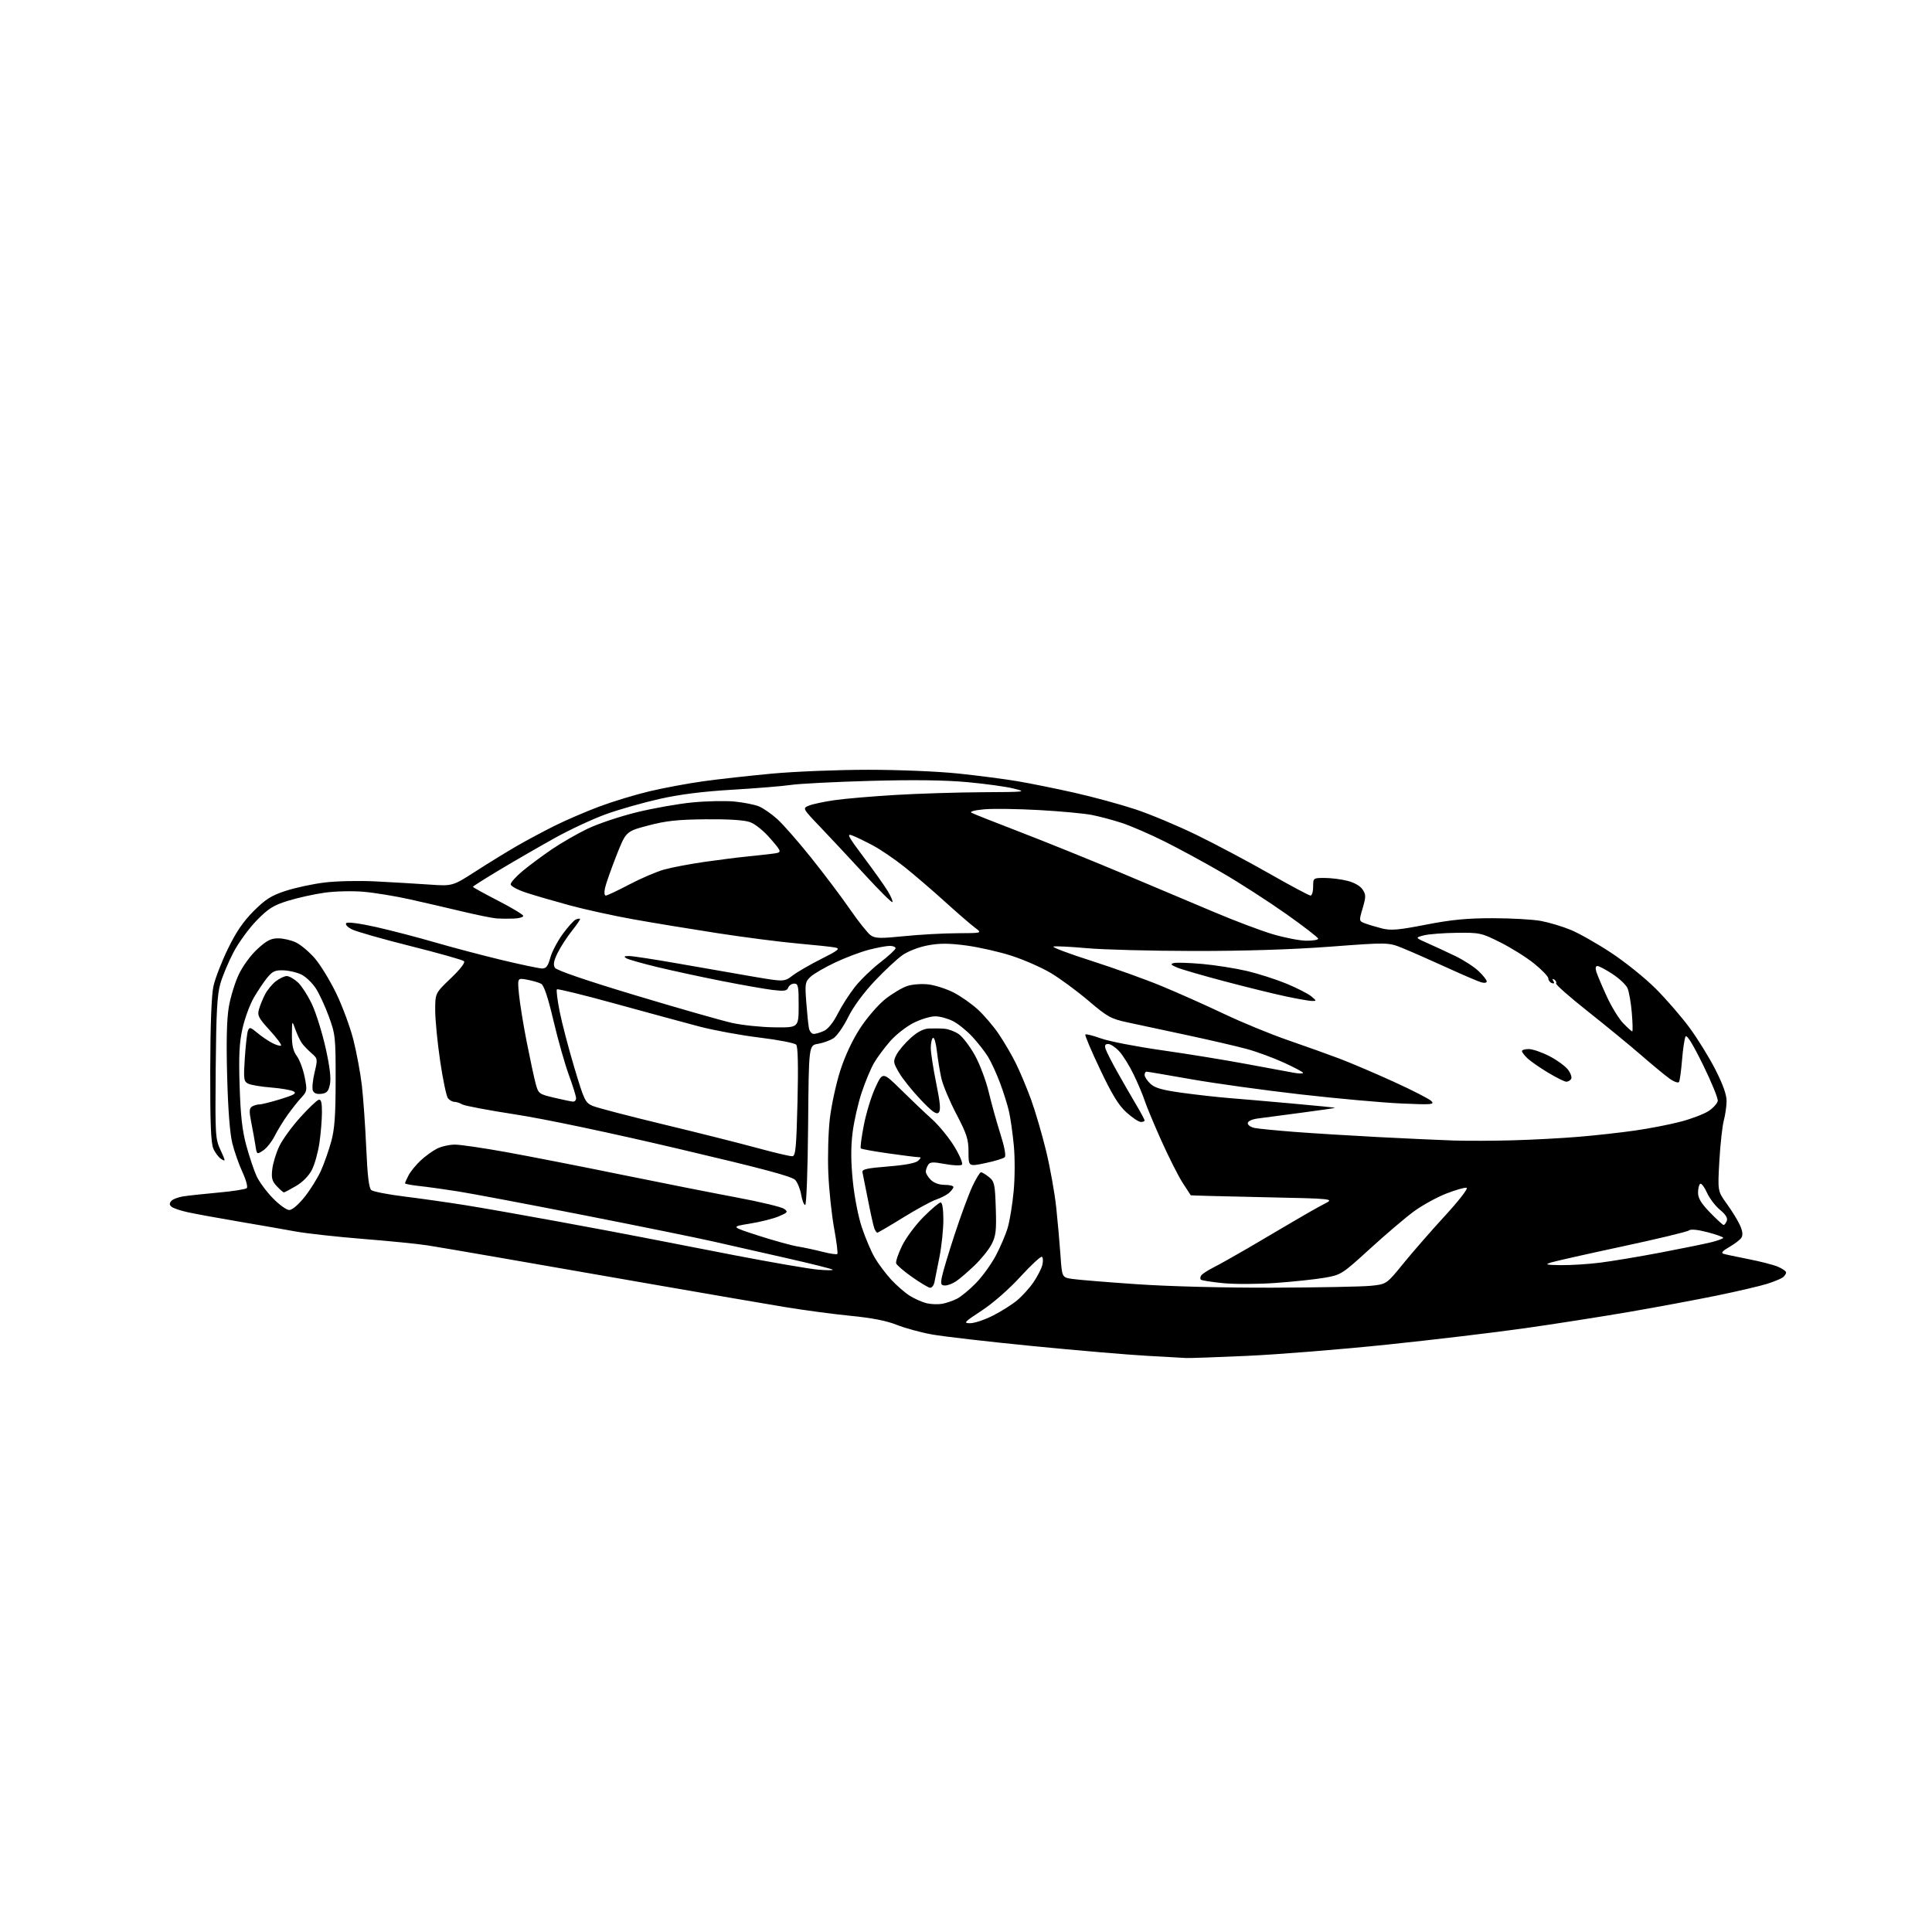 <?xml version="1.0" encoding="UTF-8" standalone="no"?>
<svg 
  version="1.1" 
  xmlns="http://www.w3.org/2000/svg" 
  xmlns:xlink="http://www.w3.org/1999/xlink" 
  xmlns:svg="http://www.w3.org/2000/svg"
  xmlns:rdf="http://www.w3.org/1999/02/22-rdf-syntax-ns#"
  xmlns:cc="http://creativecommons.org/ns#"
  xmlns:dc="http://purl.org/dc/elements/1.1/"
  viewBox="0 0 768 768"
  width="768"
  height="768"
>
<style>svg {background-color: white; }</style>"
<path stroke="none" fill="black" fill-rule="evenodd" d="M471.50,539.83C470.40,539.75 463.43,539.36 456.00,538.96C448.57,538.56 428.10,536.81 410.50,535.08C392.90,533.35 374.87,531.27 370.42,530.46C365.98,529.66 359.68,527.93 356.42,526.63C352.42,525.03 346.48,523.87 338.13,523.06C331.32,522.40 319.40,520.80 311.63,519.51C303.86,518.22 280.40,514.19 259.50,510.55C238.60,506.92 211.38,502.17 199.00,500.01C186.62,497.85 173.54,495.62 169.91,495.05C166.29,494.48 154.82,493.33 144.41,492.50C134.01,491.67 121.90,490.33 117.50,489.53C113.10,488.72 102.75,486.92 94.50,485.52C86.25,484.12 77.25,482.47 74.50,481.85C71.75,481.24 68.93,480.29 68.24,479.74C67.33,479.02 67.27,478.37 68.05,477.45C68.63,476.74 70.78,475.90 72.81,475.58C74.84,475.26 81.17,474.58 86.89,474.06C92.60,473.55 97.65,472.75 98.11,472.29C98.56,471.84 97.80,468.99 96.40,465.98C95.00,462.97 93.18,457.80 92.36,454.50C91.39,450.65 90.65,441.15 90.30,427.98C89.92,414.14 90.13,405.13 90.95,400.32C91.61,396.40 93.40,390.56 94.92,387.35C96.50,384.02 99.69,379.67 102.33,377.25C105.99,373.88 107.71,373.00 110.58,373.00C112.57,373.00 115.74,373.73 117.63,374.63C119.52,375.53 122.87,378.34 125.09,380.88C127.30,383.42 131.14,389.69 133.63,394.82C136.11,399.94 139.20,408.27 140.47,413.32C141.75,418.37 143.27,426.55 143.85,431.50C144.42,436.45 145.20,447.58 145.58,456.24C146.07,467.38 146.65,472.30 147.59,473.08C148.32,473.68 154.22,474.83 160.71,475.63C167.19,476.43 178.12,477.98 185.00,479.08C191.88,480.18 208.30,483.07 221.50,485.50C234.70,487.92 250.22,490.84 256.00,491.98C261.77,493.13 278.20,496.32 292.50,499.08C306.80,501.83 321.43,504.36 325.00,504.68C328.57,505.01 331.27,505.02 330.99,504.71C330.71,504.40 322.39,502.32 312.49,500.08C302.60,497.84 289.55,494.88 283.50,493.51C277.45,492.13 254.28,487.42 232.00,483.04C209.72,478.66 187.22,474.41 182.00,473.59C176.78,472.76 169.91,471.81 166.75,471.47C163.59,471.13 161.00,470.64 161.00,470.38C161.00,470.12 161.64,468.69 162.41,467.20C163.19,465.72 165.33,463.09 167.16,461.36C169.00,459.64 171.94,457.50 173.70,456.61C175.46,455.73 178.66,455.00 180.81,455.00C182.97,455.00 192.12,456.34 201.15,457.97C210.19,459.60 230.61,463.59 246.54,466.85C262.47,470.10 283.24,474.21 292.70,475.98C302.16,477.75 310.71,479.80 311.70,480.54C313.35,481.76 313.17,482.01 309.53,483.54C307.34,484.46 302.17,485.76 298.03,486.42C290.50,487.63 290.50,487.63 301.51,491.19C307.56,493.14 314.54,495.07 317.01,495.48C319.48,495.88 323.94,496.83 326.93,497.60C329.91,498.36 332.58,498.76 332.85,498.48C333.13,498.20 332.55,493.59 331.57,488.24C330.59,482.88 329.55,473.06 329.27,466.40C328.98,459.75 329.26,449.95 329.88,444.63C330.51,439.30 332.37,430.73 334.02,425.58C335.91,419.71 338.85,413.42 341.94,408.69C344.67,404.51 349.10,399.39 351.91,397.16C354.69,394.96 358.61,392.62 360.62,391.96C362.67,391.28 366.37,391.00 369.06,391.32C371.69,391.63 376.17,393.07 379.01,394.51C381.85,395.95 386.22,399.01 388.72,401.31C391.22,403.61 394.94,407.97 396.99,411.00C399.05,414.02 402.08,419.20 403.73,422.50C405.38,425.80 408.12,432.32 409.83,437.00C411.53,441.68 414.24,450.90 415.84,457.50C417.44,464.10 419.25,474.23 419.87,480.00C420.48,485.77 421.24,494.39 421.57,499.15C422.16,507.80 422.16,507.80 426.33,508.41C428.62,508.75 440.18,509.69 452.00,510.50C464.79,511.38 486.67,511.93 506.00,511.87C523.88,511.81 541.35,511.48 544.83,511.13C551.16,510.50 551.16,510.50 557.83,502.29C561.50,497.77 568.94,489.24 574.37,483.33C579.95,477.25 583.71,472.40 583.02,472.17C582.35,471.95 578.68,472.99 574.88,474.48C571.07,475.97 565.26,479.18 561.96,481.61C558.66,484.04 550.85,490.69 544.60,496.39C533.45,506.56 533.11,506.78 526.56,507.92C522.88,508.56 514.14,509.49 507.13,509.99C500.03,510.50 490.73,510.53 486.14,510.07C481.61,509.62 477.66,508.99 477.35,508.69C477.05,508.38 477.10,507.65 477.47,507.05C477.84,506.46 480.02,505.02 482.32,503.86C484.62,502.70 490.77,499.25 496.00,496.20C501.23,493.14 509.30,488.39 513.95,485.64C518.59,482.88 524.22,479.70 526.45,478.56C530.50,476.50 530.50,476.50 502.00,475.90C486.32,475.57 473.43,475.23 473.35,475.15C473.27,475.07 471.81,472.81 470.09,470.14C468.38,467.47 464.57,459.93 461.64,453.39C458.71,446.85 455.73,439.70 455.02,437.50C454.31,435.30 452.34,430.63 450.64,427.12C448.94,423.60 446.35,419.44 444.87,417.87C443.40,416.29 441.45,415.00 440.53,415.00C439.33,415.00 439.04,415.55 439.49,416.96C439.83,418.05 441.95,422.21 444.20,426.21C446.45,430.22 449.80,436.04 451.65,439.15C453.49,442.26 455.00,445.07 455.00,445.40C455.00,445.73 454.33,446.00 453.50,446.00C452.68,446.00 450.13,444.31 447.84,442.25C444.68,439.41 442.12,435.24 437.31,425.11C433.81,417.74 431.17,411.50 431.44,411.22C431.71,410.95 434.54,411.67 437.72,412.81C440.90,413.96 451.82,416.07 462.00,417.51C472.18,418.96 487.25,421.41 495.50,422.96C503.75,424.51 512.19,426.07 514.25,426.43C516.31,426.80 518.00,426.82 518.00,426.49C518.00,426.16 514.55,424.32 510.34,422.40C506.13,420.48 499.50,418.04 495.59,416.98C491.69,415.92 481.07,413.46 472.00,411.51C462.93,409.57 452.23,407.27 448.23,406.42C441.60,404.99 440.24,404.24 432.73,397.85C428.20,394.00 421.48,389.04 417.78,386.83C414.08,384.62 407.04,381.52 402.13,379.94C397.21,378.35 389.10,376.52 384.11,375.85C377.19,374.93 373.56,374.92 368.86,375.79C365.33,376.45 361.03,378.09 358.78,379.65C356.63,381.15 351.61,385.83 347.63,390.05C343.21,394.75 339.13,400.32 337.13,404.39C335.32,408.06 332.72,411.79 331.34,412.70C329.96,413.60 327.18,414.61 325.16,414.94C321.50,415.53 321.50,415.53 321.24,447.27C321.09,465.16 320.58,479.00 320.07,479.00C319.58,479.00 318.87,477.20 318.50,475.00C318.13,472.80 317.08,470.15 316.16,469.10C314.90,467.65 303.52,464.61 269.34,456.58C242.15,450.19 216.49,444.79 204.84,443.00C194.21,441.37 184.72,439.58 183.76,439.02C182.81,438.46 181.40,438.00 180.64,438.00C179.87,438.00 178.73,437.38 178.09,436.61C177.46,435.85 176.06,429.21 174.98,421.86C173.89,414.51 173.01,405.42 173.00,401.65C173.00,394.81 173.00,394.81 179.19,388.89C183.00,385.26 185.02,382.63 184.44,382.08C183.92,381.58 174.36,378.88 163.19,376.08C152.02,373.28 141.51,370.28 139.83,369.41C138.04,368.49 137.14,367.46 137.66,366.94C138.18,366.42 143.11,367.08 149.53,368.52C155.56,369.88 166.11,372.63 172.96,374.62C179.81,376.62 191.73,379.76 199.46,381.62C207.18,383.47 214.42,384.99 215.54,384.99C217.10,385.00 217.86,383.99 218.74,380.75C219.37,378.41 221.60,374.16 223.69,371.29C225.79,368.43 228.13,365.83 228.89,365.52C229.66,365.21 230.42,365.09 230.59,365.26C230.76,365.43 229.29,367.58 227.34,370.03C225.38,372.49 222.83,376.43 221.67,378.79C220.12,381.95 219.83,383.51 220.59,384.70C221.23,385.73 233.05,389.77 252.55,395.64C269.57,400.76 286.83,405.69 290.89,406.60C294.96,407.52 302.60,408.32 307.87,408.38C317.46,408.50 317.46,408.50 317.48,399.75C317.50,392.02 317.29,391.00 315.72,391.00C314.74,391.00 313.66,391.72 313.32,392.60C312.82,393.92 311.73,394.08 307.11,393.52C304.02,393.14 294.93,391.54 286.91,389.96C278.88,388.38 267.41,385.90 261.42,384.46C255.43,383.01 249.84,381.43 249.01,380.95C247.85,380.26 248.07,380.05 250.00,380.03C251.38,380.02 260.15,381.36 269.50,383.01C278.85,384.67 292.17,386.99 299.11,388.17C311.72,390.32 311.72,390.32 315.11,387.76C316.97,386.35 322.09,383.39 326.49,381.18C333.32,377.74 334.11,377.08 331.99,376.65C330.62,376.38 323.94,375.66 317.15,375.06C310.35,374.46 295.95,372.61 285.15,370.94C274.34,369.27 259.20,366.78 251.50,365.39C243.80,364.01 232.55,361.54 226.50,359.90C220.45,358.26 212.69,356.00 209.25,354.88C205.75,353.74 203.00,352.25 203.00,351.51C203.00,350.78 205.14,348.41 207.75,346.24C210.36,344.06 215.55,340.21 219.28,337.67C223.01,335.13 229.41,331.43 233.52,329.46C237.63,327.48 246.42,324.53 253.07,322.90C259.71,321.27 269.73,319.50 275.32,318.97C280.92,318.43 288.43,318.28 292.00,318.63C295.57,318.98 299.91,319.83 301.64,320.53C303.37,321.23 306.67,323.52 308.99,325.61C311.30,327.70 317.36,334.61 322.44,340.96C327.53,347.31 334.46,356.51 337.84,361.40C341.22,366.30 344.94,370.97 346.11,371.79C347.92,373.05 349.86,373.10 359.42,372.14C365.58,371.51 375.09,370.99 380.56,370.97C390.50,370.94 390.50,370.94 387.51,368.72C385.87,367.50 380.47,362.82 375.51,358.33C370.55,353.84 363.35,347.66 359.50,344.59C355.65,341.53 350.01,337.69 346.97,336.07C343.93,334.45 340.23,332.66 338.75,332.10C336.45,331.22 337.10,332.45 343.36,340.79C347.37,346.13 351.69,352.21 352.94,354.30C354.20,356.39 355.01,358.33 354.74,358.60C354.46,358.87 349.58,354.02 343.87,347.81C338.17,341.61 330.22,333.10 326.21,328.90C318.92,321.28 318.92,321.28 321.71,320.19C323.24,319.59 327.88,318.62 332.00,318.04C336.12,317.46 346.93,316.54 356.00,316.00C365.07,315.46 380.60,314.98 390.50,314.92C407.82,314.83 408.29,314.78 403.00,313.47C399.98,312.71 391.65,311.56 384.50,310.91C375.71,310.10 363.23,309.94 346.00,310.41C331.98,310.80 317.80,311.52 314.50,312.01C311.20,312.50 300.75,313.36 291.27,313.92C279.48,314.61 270.33,315.76 262.27,317.57C255.80,319.02 246.26,321.72 241.08,323.58C235.90,325.43 226.67,329.71 220.58,333.10C214.49,336.49 204.66,342.16 198.75,345.70C192.84,349.23 188.00,352.30 188.00,352.52C188.00,352.74 192.50,355.22 198.00,358.05C203.50,360.87 208.00,363.59 208.00,364.09C208.00,364.59 206.31,365.07 204.25,365.15C202.19,365.23 199.15,365.21 197.50,365.10C195.85,364.98 189.78,363.76 184.00,362.38C178.22,361.00 168.78,358.81 163.00,357.52C157.22,356.23 148.90,354.87 144.50,354.49C140.06,354.11 133.16,354.27 129.00,354.86C124.88,355.44 118.37,356.88 114.54,358.06C108.69,359.87 106.71,361.11 102.03,365.89C98.98,369.01 94.84,374.70 92.83,378.53C90.82,382.36 88.46,387.98 87.59,391.02C86.33,395.37 85.94,402.46 85.75,424.52C85.51,451.42 85.58,452.68 87.68,457.21C89.71,461.62 89.73,461.85 87.96,460.74C86.91,460.09 85.48,458.19 84.78,456.53C83.84,454.30 83.52,446.13 83.57,425.50C83.61,407.44 84.07,395.55 84.85,392.00C85.52,388.98 88.10,382.32 90.58,377.21C93.82,370.52 96.70,366.30 100.83,362.17C105.53,357.47 107.85,356.00 113.50,354.15C117.31,352.90 124.26,351.40 128.96,350.82C133.70,350.23 142.83,350.03 149.50,350.38C156.10,350.72 165.64,351.28 170.70,351.63C179.90,352.27 179.90,352.27 189.20,346.29C194.31,343.00 201.65,338.49 205.50,336.27C209.35,334.05 216.10,330.44 220.50,328.25C224.90,326.05 232.90,322.61 238.27,320.60C243.65,318.59 252.65,315.86 258.27,314.53C263.90,313.20 273.45,311.42 279.50,310.58C285.55,309.73 297.90,308.36 306.94,307.52C315.98,306.69 333.14,306.00 345.08,306.00C357.47,306.00 372.95,306.65 381.14,307.51C389.04,308.35 399.55,309.71 404.50,310.55C409.45,311.39 419.57,313.43 427.00,315.10C434.43,316.77 445.35,319.74 451.28,321.70C457.22,323.66 468.24,328.28 475.78,331.96C483.33,335.65 496.34,342.56 504.70,347.33C513.07,352.10 520.38,356.00 520.95,356.00C521.53,356.00 522.00,354.43 522.00,352.50C522.00,349.01 522.02,349.00 526.56,349.00C529.06,349.00 533.14,349.51 535.62,350.14C538.37,350.83 540.72,352.18 541.65,353.59C543.01,355.66 543.01,356.47 541.68,361.02C540.18,366.12 540.18,366.12 542.67,367.07C544.04,367.59 547.07,368.49 549.40,369.08C552.90,369.96 555.90,369.70 566.82,367.57C576.94,365.60 583.11,365.00 593.32,365.00C600.64,365.00 609.30,365.49 612.57,366.09C615.83,366.70 621.20,368.31 624.50,369.69C627.80,371.06 635.00,375.15 640.50,378.78C646.00,382.40 653.92,388.77 658.09,392.93C662.27,397.09 668.34,404.10 671.59,408.50C674.84,412.90 679.50,420.46 681.95,425.29C684.95,431.19 686.39,435.29 686.35,437.79C686.32,439.83 685.81,443.30 685.22,445.50C684.64,447.70 683.85,454.90 683.47,461.50C682.79,473.50 682.79,473.50 686.41,478.50C688.41,481.25 690.75,485.06 691.63,486.97C692.70,489.32 692.90,490.93 692.26,491.97C691.74,492.81 689.56,494.49 687.43,495.70C684.83,497.17 684.04,498.05 685.03,498.38C685.84,498.64 690.30,499.60 694.95,500.50C699.60,501.41 704.89,502.76 706.70,503.52C708.52,504.28 710.00,505.32 710.00,505.83C710.00,506.34 709.44,507.20 708.75,507.75C708.06,508.29 705.25,509.45 702.50,510.33C699.75,511.20 690.81,513.29 682.64,514.97C674.46,516.65 658.71,519.59 647.64,521.50C636.56,523.40 617.92,526.32 606.22,527.98C594.51,529.65 569.87,532.58 551.46,534.50C533.05,536.42 507.97,538.43 495.74,538.98C483.51,539.53 472.60,539.91 471.50,539.83zM385.64,526.00C387.31,526.00 391.34,524.67 394.59,523.03C397.84,521.40 402.19,518.67 404.25,516.96C406.32,515.25 409.29,511.97 410.85,509.67C412.42,507.38 413.99,504.29 414.35,502.81C414.71,501.33 414.63,499.89 414.17,499.61C413.72,499.32 409.87,502.88 405.63,507.51C401.11,512.46 394.77,518.01 390.26,520.97C383.26,525.56 382.86,526.00 385.64,526.00zM374.50,518.29C376.15,518.00 378.82,517.08 380.43,516.26C382.04,515.44 385.43,512.64 387.95,510.05C390.48,507.46 394.02,502.57 395.82,499.19C397.62,495.81 399.76,490.81 400.57,488.08C401.38,485.36 402.45,478.83 402.94,473.58C403.45,468.17 403.48,460.22 403.00,455.26C402.54,450.44 401.68,444.38 401.08,441.78C400.49,439.18 398.87,434.05 397.49,430.38C396.11,426.70 393.98,422.08 392.76,420.10C391.55,418.12 388.76,414.55 386.57,412.17C384.38,409.78 380.90,406.97 378.83,405.92C376.77,404.86 373.58,404.00 371.74,404.00C369.90,404.00 366.06,405.16 363.21,406.58C360.36,408.01 356.17,411.27 353.91,413.83C351.65,416.40 348.75,420.30 347.46,422.50C346.18,424.70 343.96,429.99 342.54,434.27C341.11,438.54 339.48,445.71 338.92,450.20C338.20,455.92 338.22,461.67 339.00,469.40C339.63,475.74 341.17,483.66 342.62,487.97C344.00,492.11 346.29,497.50 347.72,499.94C349.14,502.38 352.09,506.31 354.27,508.68C356.46,511.05 359.81,513.96 361.73,515.14C363.65,516.33 366.63,517.64 368.36,518.06C370.09,518.47 372.85,518.58 374.50,518.29zM369.73,511.91C369.05,511.86 365.84,509.94 362.58,507.65C359.32,505.35 356.47,502.90 356.23,502.20C356.00,501.49 357.06,498.35 358.59,495.21C360.12,492.07 363.95,486.91 367.11,483.75C370.26,480.59 373.33,478.00 373.92,478.00C374.59,478.00 375.00,480.62 375.00,484.89C375.00,488.68 374.31,495.32 373.46,499.64C372.61,503.96 371.70,508.51 371.44,509.75C371.18,510.99 370.41,511.96 369.73,511.91zM375.67,511.00C374.07,511.00 373.87,510.49 374.40,507.69C374.74,505.87 376.99,498.34 379.41,490.94C381.83,483.55 385.01,474.91 386.47,471.75C387.94,468.59 389.51,466.00 389.96,466.00C390.41,466.00 391.84,466.86 393.14,467.91C395.30,469.66 395.53,470.70 395.84,480.28C396.13,489.22 395.88,491.30 394.17,494.62C393.06,496.75 389.99,500.57 387.33,503.10C384.67,505.64 381.39,508.45 380.03,509.35C378.67,510.26 376.71,511.00 375.67,511.00zM620.53,502.91C624.39,502.96 631.35,502.52 636.00,501.94C640.64,501.36 651.43,499.56 659.97,497.94C668.51,496.32 677.64,494.46 680.25,493.81C682.86,493.16 685.00,492.36 685.00,492.04C685.00,491.72 682.19,490.72 678.75,489.82C674.79,488.79 672.08,488.53 671.36,489.12C670.74,489.64 658.81,492.50 644.86,495.49C630.91,498.48 618.15,501.35 616.50,501.87C613.96,502.68 614.57,502.84 620.53,502.91zM348.75,490.00C348.46,490.00 347.92,489.23 347.56,488.30C347.20,487.36 346.07,482.30 345.05,477.05C344.02,471.80 343.03,466.83 342.84,466.01C342.57,464.81 344.50,464.37 353.00,463.69C359.76,463.15 364.02,462.35 364.96,461.43C366.25,460.17 366.25,460.00 364.96,459.98C364.16,459.97 358.81,459.30 353.08,458.48C347.36,457.67 342.45,456.78 342.18,456.51C341.91,456.24 342.45,452.08 343.39,447.26C344.32,442.44 346.39,435.69 347.99,432.26C350.88,426.03 350.88,426.03 358.24,433.26C362.28,437.24 367.84,442.52 370.59,445.00C373.33,447.48 377.30,452.35 379.41,455.83C381.54,459.34 382.85,462.52 382.37,462.98C381.89,463.43 378.88,463.31 375.67,462.72C370.85,461.82 369.69,461.88 368.94,463.07C368.44,463.86 368.02,465.06 368.02,465.75C368.01,466.44 368.90,467.90 370.00,469.00C371.24,470.24 373.33,471.00 375.50,471.00C377.43,471.00 379.00,471.38 379.00,471.85C379.00,472.31 378.21,473.37 377.25,474.20C376.29,475.04 373.97,476.23 372.11,476.86C370.24,477.48 364.35,480.70 359.00,484.00C353.66,487.30 349.05,490.00 348.75,490.00zM685.14,486.94C685.50,486.97 686.07,486.25 686.42,485.34C686.86,484.20 686.01,482.81 683.72,480.92C681.88,479.41 679.56,476.34 678.55,474.11C677.54,471.88 676.33,470.29 675.86,470.59C675.39,470.88 675.00,472.46 675.00,474.10C675.00,476.31 676.24,478.36 679.75,481.98C682.36,484.67 684.79,486.90 685.14,486.94zM114.98,481.00C116.16,481.00 118.62,478.90 121.13,475.75C123.42,472.86 126.33,468.17 127.60,465.33C128.87,462.49 130.69,457.31 131.65,453.83C133.01,448.91 133.41,443.50 133.42,429.50C133.44,412.34 133.32,411.15 130.70,404.02C129.20,399.91 126.85,394.86 125.49,392.80C124.12,390.74 121.63,388.34 119.95,387.47C118.26,386.60 115.06,385.82 112.82,385.73C109.43,385.59 108.36,386.06 106.32,388.53C104.97,390.16 102.56,393.75 100.95,396.50C99.35,399.25 97.30,404.80 96.40,408.83C95.12,414.57 94.87,419.55 95.26,431.83C95.64,443.66 96.30,449.46 97.95,455.50C99.16,459.90 100.97,465.30 101.98,467.50C102.98,469.70 105.88,473.64 108.41,476.25C110.94,478.86 113.90,481.00 114.98,481.00zM112.84,474.00C112.57,474.00 111.31,472.89 110.04,471.54C108.14,469.53 107.82,468.31 108.23,464.79C108.50,462.43 109.74,458.34 110.99,455.71C112.24,453.07 115.99,447.90 119.32,444.21C122.65,440.52 125.96,437.35 126.68,437.18C127.65,436.94 127.99,438.27 127.98,442.18C127.97,445.10 127.52,450.56 126.98,454.29C126.44,458.03 125.10,462.85 124.00,465.00C122.77,467.41 120.34,469.89 117.66,471.46C115.28,472.86 113.10,474.00 112.84,474.00zM391.73,462.34C385.00,463.76 385.00,463.76 385.00,457.93C385.00,452.89 384.34,450.83 380.14,442.80C377.46,437.68 374.77,431.25 374.17,428.50C373.56,425.75 372.78,420.92 372.42,417.76C372.06,414.61 371.37,412.27 370.89,412.57C370.40,412.87 370.00,414.67 370.00,416.56C370.00,418.45 370.97,424.75 372.15,430.55C373.79,438.59 374.02,441.38 373.13,442.27C372.24,443.16 370.54,441.94 365.99,437.15C362.70,433.69 358.85,428.90 357.44,426.49C355.05,422.41 354.98,421.94 356.38,419.24C357.20,417.65 359.70,414.70 361.94,412.67C364.69,410.19 367.05,408.95 369.25,408.85C371.04,408.77 373.84,408.81 375.48,408.94C377.12,409.08 379.70,410.07 381.21,411.15C382.72,412.23 385.55,415.95 387.50,419.43C389.44,422.91 391.94,429.52 393.04,434.13C394.14,438.73 396.23,446.23 397.68,450.79C399.30,455.88 399.96,459.44 399.39,460.01C398.88,460.52 395.44,461.57 391.73,462.34zM315.00,459.62C316.26,459.50 316.58,456.10 317.02,437.99C317.36,424.02 317.19,416.08 316.52,415.30C315.96,414.64 309.43,413.36 302.00,412.46C294.57,411.56 283.77,409.58 278.00,408.06C272.23,406.54 257.25,402.47 244.72,399.02C232.18,395.56 221.68,392.98 221.38,393.28C221.08,393.59 221.58,397.58 222.49,402.17C223.40,406.75 226.02,416.75 228.31,424.40C232.26,437.60 232.63,438.36 235.70,439.65C237.48,440.39 250.09,443.68 263.72,446.96C277.35,450.24 294.12,454.46 301.00,456.34C307.88,458.22 314.18,459.70 315.00,459.62zM104.60,457.34C102.09,458.99 102.09,458.99 101.52,455.24C101.20,453.18 100.46,449.08 99.87,446.12C99.01,441.80 99.07,440.57 100.15,439.89C100.89,439.42 102.24,439.02 103.14,439.02C104.05,439.01 107.85,438.05 111.59,436.90C117.01,435.23 118.04,434.60 116.68,433.84C115.74,433.31 111.71,432.62 107.73,432.30C103.75,431.99 99.65,431.29 98.61,430.75C96.89,429.86 96.77,428.94 97.32,420.57C97.65,415.51 98.21,410.61 98.57,409.68C99.14,408.20 99.56,408.29 102.23,410.54C103.88,411.93 106.58,413.76 108.21,414.61C109.85,415.46 111.43,415.90 111.72,415.61C112.02,415.31 109.99,412.58 107.20,409.53C102.73,404.64 102.24,403.67 102.95,401.19C103.39,399.65 104.47,396.99 105.36,395.28C106.24,393.57 108.15,391.24 109.61,390.09C111.08,388.94 113.04,388.00 113.99,388.00C114.93,388.00 116.92,389.13 118.41,390.50C119.89,391.88 122.42,395.82 124.03,399.25C125.64,402.69 128.06,410.45 129.42,416.50C131.10,424.00 131.65,428.61 131.16,431.00C130.57,433.84 129.92,434.56 127.71,434.82C125.89,435.03 124.78,434.58 124.35,433.48C124.01,432.57 124.31,429.36 125.04,426.34C126.32,420.98 126.30,420.81 123.85,418.68C122.48,417.48 120.77,415.72 120.06,414.76C119.35,413.80 118.17,411.33 117.43,409.26C116.09,405.50 116.09,405.50 116.04,411.29C116.01,415.55 116.53,417.80 117.99,419.79C119.09,421.28 120.48,425.02 121.10,428.10C122.15,433.38 122.08,433.84 119.86,436.23C118.56,437.62 116.09,440.72 114.37,443.13C112.64,445.53 110.31,449.34 109.17,451.60C108.04,453.85 105.98,456.44 104.60,457.34zM601.50,453.29C609.20,453.08 620.90,452.45 627.50,451.90C634.10,451.36 644.23,450.23 650.00,449.40C655.77,448.58 664.00,446.97 668.27,445.83C672.55,444.70 677.50,442.79 679.27,441.60C681.04,440.41 682.64,438.63 682.83,437.66C683.02,436.68 680.38,430.21 676.97,423.27C672.82,414.83 670.52,411.14 670.02,412.08C669.61,412.86 668.99,417.03 668.64,421.34C668.29,425.65 667.75,429.59 667.44,430.10C667.12,430.62 665.43,430.02 663.69,428.78C661.95,427.54 656.90,423.37 652.46,419.51C648.03,415.66 638.48,407.82 631.24,402.09C624.00,396.37 618.29,391.34 618.55,390.91C618.82,390.49 618.51,389.81 617.86,389.41C617.09,388.94 616.96,389.13 617.48,389.98C618.01,390.83 617.82,391.11 616.89,390.80C616.13,390.54 615.50,389.72 615.50,388.96C615.50,388.21 612.96,385.54 609.85,383.04C606.74,380.54 600.68,376.74 596.39,374.60C588.87,370.84 588.23,370.70 579.04,370.81C573.79,370.87 567.92,371.33 566.00,371.82C562.50,372.73 562.50,372.73 567.50,374.94C570.25,376.15 575.20,378.45 578.50,380.04C581.80,381.63 585.96,384.32 587.75,386.02C589.54,387.71 591.00,389.56 591.00,390.12C591.00,390.70 590.04,390.85 588.75,390.47C587.51,390.11 581.33,387.45 575.00,384.56C568.67,381.68 560.89,378.25 557.69,376.95C551.88,374.58 551.88,374.58 528.69,376.32C513.66,377.45 494.65,378.05 474.67,378.03C457.72,378.01 438.48,377.51 431.93,376.91C425.38,376.32 419.45,376.03 418.76,376.27C418.07,376.52 424.85,379.08 433.84,381.95C442.83,384.83 455.43,389.35 461.84,392.01C468.25,394.66 479.35,399.61 486.49,403.00C493.64,406.40 505.11,411.12 511.99,413.49C518.87,415.86 528.10,419.17 532.50,420.83C536.90,422.50 546.58,426.63 554.00,430.00C561.42,433.38 568.17,436.84 569.00,437.69C570.35,439.09 569.19,439.19 557.00,438.65C549.58,438.32 531.58,436.70 517.00,435.04C502.43,433.38 482.85,430.66 473.50,429.01C464.15,427.36 456.16,426.00 455.75,426.00C455.34,426.00 455.00,426.60 455.00,427.33C455.00,428.05 456.04,429.63 457.31,430.82C459.09,432.50 462.02,433.32 470.06,434.43C475.80,435.21 484.10,436.14 488.50,436.49C492.90,436.84 504.15,437.81 513.50,438.65C522.85,439.49 530.59,440.26 530.70,440.37C530.81,440.47 524.73,441.36 517.20,442.34C509.66,443.32 501.81,444.36 499.75,444.65C497.56,444.96 496.00,445.73 496.00,446.51C496.00,447.24 497.24,448.09 498.75,448.39C500.26,448.69 507.35,449.38 514.50,449.94C521.65,450.49 536.73,451.42 548.00,452.01C559.27,452.59 572.77,453.21 578.00,453.38C583.23,453.55 593.80,453.51 601.50,453.29zM227.75,437.91C228.44,437.96 229.00,437.36 229.00,436.57C229.00,435.78 227.71,431.62 226.13,427.32C224.55,423.02 221.79,413.30 220.01,405.72C217.81,396.39 216.23,391.66 215.11,391.06C214.21,390.57 211.71,389.85 209.57,389.45C205.68,388.72 205.68,388.72 206.29,395.11C206.62,398.62 207.99,407.13 209.34,414.00C210.69,420.88 212.30,428.39 212.92,430.69C214.02,434.78 214.18,434.90 220.27,436.35C223.70,437.16 227.06,437.86 227.75,437.91zM622.63,430.00C621.94,430.00 618.71,428.39 615.44,426.43C612.17,424.47 608.49,421.91 607.25,420.76C606.01,419.60 605.00,418.28 605.00,417.83C605.00,417.37 606.24,417.01 607.75,417.02C609.26,417.03 612.96,418.31 615.96,419.86C618.96,421.42 622.28,423.84 623.33,425.24C624.38,426.65 624.94,428.30 624.56,428.90C624.19,429.51 623.32,430.00 622.63,430.00zM323.47,411.00C324.26,411.00 326.09,410.46 327.54,409.80C329.16,409.06 331.27,406.44 333.00,403.00C334.56,399.92 337.64,395.10 339.86,392.30C342.07,389.50 346.61,385.11 349.94,382.55C353.27,379.98 356.00,377.46 356.00,376.94C356.00,376.42 354.97,376.00 353.71,376.00C352.45,376.00 348.74,376.69 345.46,377.53C342.18,378.37 336.12,380.65 332.00,382.60C327.88,384.54 323.47,387.10 322.20,388.29C320.06,390.30 319.94,390.98 320.51,398.47C320.84,402.89 321.32,407.51 321.57,408.75C321.83,409.99 322.68,411.00 323.47,411.00zM648.84,410.00C649.09,410.00 649.01,406.67 648.67,402.59C648.32,398.52 647.55,394.10 646.94,392.78C646.34,391.45 643.66,388.93 640.98,387.18C638.31,385.43 635.61,384.00 634.99,384.00C634.29,384.00 634.12,384.84 634.55,386.25C634.93,387.49 636.78,391.88 638.67,396.00C640.55,400.12 643.51,404.96 645.24,406.75C646.98,408.54 648.60,410.00 648.84,410.00zM521.50,397.90C520.40,397.88 515.67,397.05 511.00,396.05C506.32,395.06 495.43,392.38 486.79,390.09C478.16,387.81 469.67,385.34 467.94,384.62C465.38,383.54 465.13,383.20 466.64,382.82C467.66,382.56 472.77,382.73 477.99,383.19C483.21,383.66 491.22,384.93 495.80,386.01C500.37,387.10 507.47,389.39 511.57,391.09C515.66,392.80 520.03,395.04 521.26,396.06C523.40,397.85 523.41,397.93 521.50,397.90zM519.25,373.95C521.86,373.98 524.00,373.62 524.00,373.15C524.00,372.69 518.26,368.25 511.25,363.30C504.24,358.35 492.88,351.03 486.00,347.03C479.13,343.04 468.78,337.41 463.00,334.53C457.23,331.64 449.57,328.33 446.00,327.15C442.43,325.98 437.02,324.54 434.00,323.95C430.98,323.36 421.52,322.48 413.00,322.01C404.48,321.53 394.64,321.40 391.15,321.72C387.37,322.07 385.36,322.62 386.18,323.08C386.94,323.51 395.42,326.87 405.03,330.56C414.64,334.25 432.62,341.51 445.00,346.70C457.38,351.90 474.25,359.01 482.50,362.51C490.75,366.01 501.32,370.00 506.00,371.38C510.68,372.76 516.64,373.92 519.25,373.95zM240.81,356.00C241.34,356.00 245.54,354.02 250.14,351.60C254.74,349.18 260.98,346.51 264.00,345.66C267.02,344.82 274.23,343.45 280.00,342.62C285.77,341.80 293.20,340.85 296.50,340.53C299.80,340.20 304.41,339.69 306.75,339.40C311.01,338.88 311.01,338.88 306.33,333.46C303.54,330.22 300.21,327.54 298.08,326.79C295.78,325.98 289.50,325.59 280.50,325.68C269.33,325.79 264.71,326.29 257.65,328.16C248.81,330.50 248.81,330.50 244.99,340.22C242.89,345.57 240.87,351.31 240.51,352.97C240.12,354.71 240.25,356.00 240.81,356.00z" />

</svg>